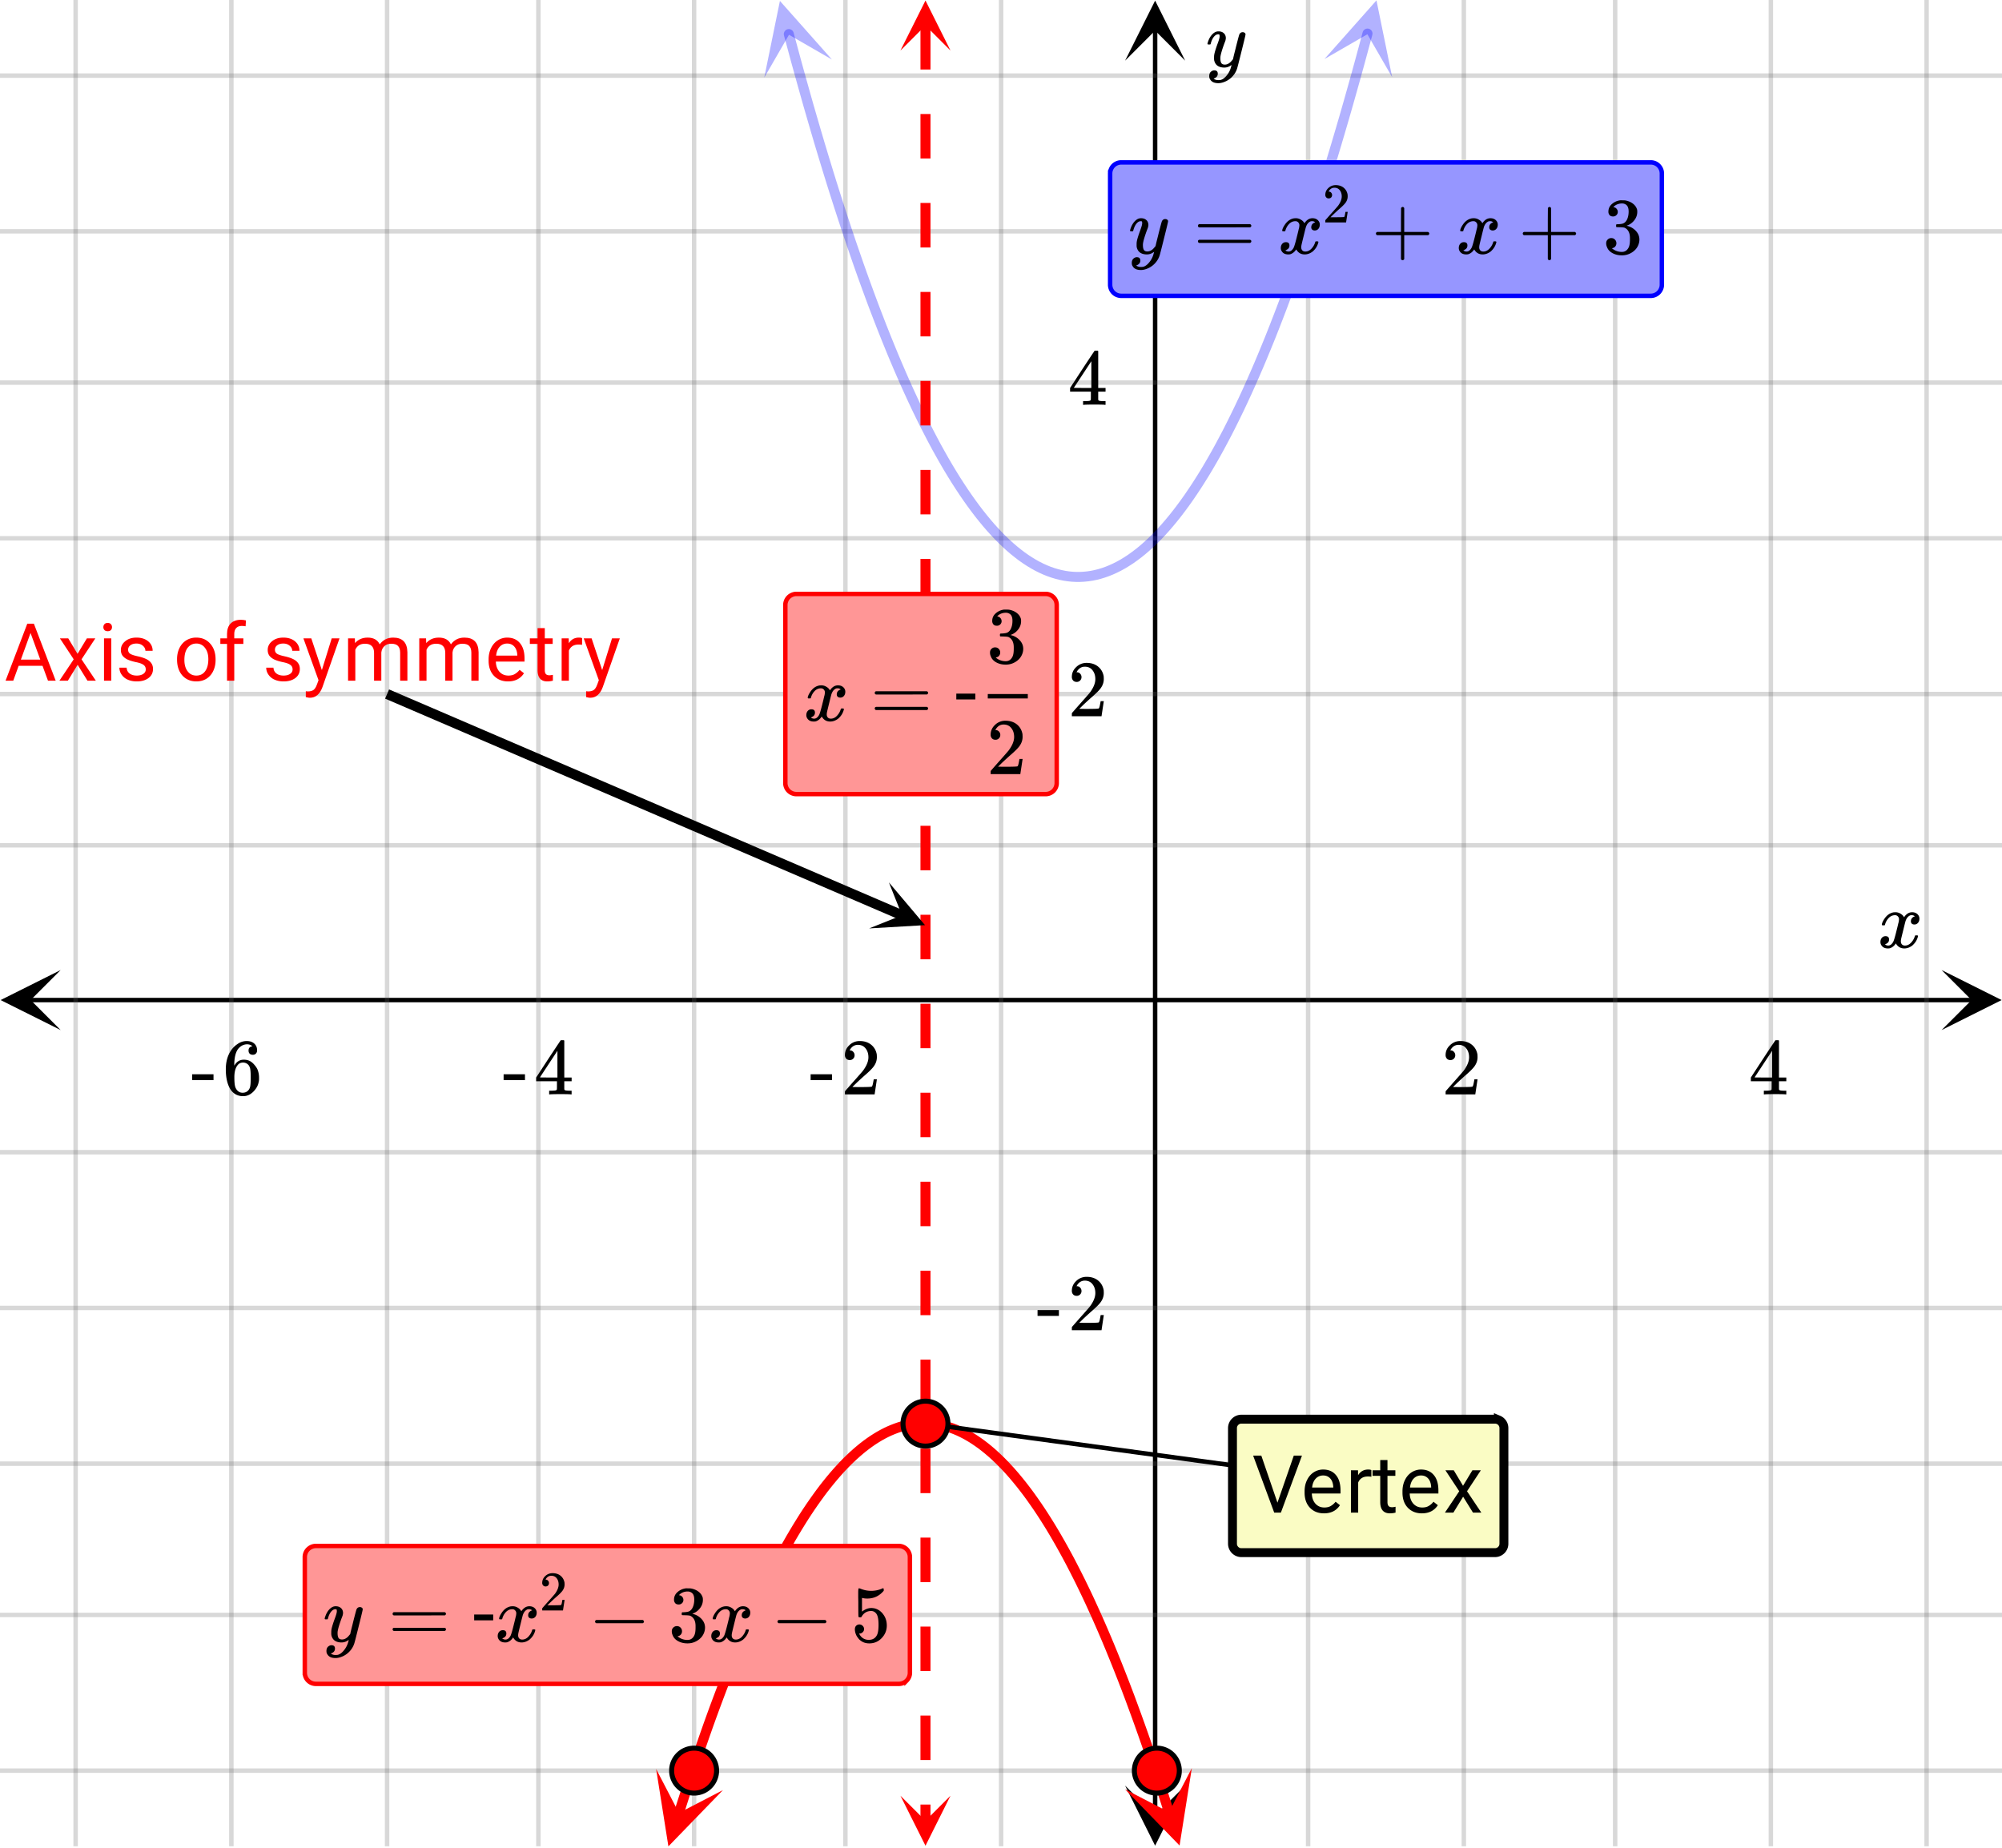 <svg xmlns="http://www.w3.org/2000/svg" xmlns:xlink="http://www.w3.org/1999/xlink" width="449.28" height="414.72" viewBox="0 0 336.96 311.04"><defs><symbol overflow="visible" id="t"><path d="M.781-3.75C.727-3.8.703-3.848.703-3.89c.031-.25.172-.563.422-.938.414-.633.941-1.004 1.578-1.11.133-.007.235-.015.297-.015.313 0 .598.086.86.25.269.156.46.355.578.594.113-.157.187-.25.218-.282.332-.375.711-.562 1.14-.562.364 0 .661.105.891.312.227.211.344.465.344.766 0 .281-.078.516-.234.703a.776.776 0 0 1-.625.281.64.64 0 0 1-.422-.14.521.521 0 0 1-.156-.39c0-.415.222-.696.672-.845a.58.58 0 0 0-.141-.093.705.705 0 0 0-.39-.094.91.91 0 0 0-.266.031c-.336.149-.586.445-.75.89-.032.075-.164.579-.39 1.516-.231.93-.356 1.45-.376 1.563a1.827 1.827 0 0 0-.047.406c0 .211.063.383.188.516.125.125.289.187.5.187.383 0 .726-.16 1.031-.484.3-.32.508-.676.625-1.063.02-.082.04-.129.063-.14.03-.02.109-.031.234-.031.164 0 .25.039.25.109 0 .012-.012.058-.031.14-.149.563-.461 1.055-.938 1.47-.43.323-.875.484-1.344.484-.625 0-1.101-.282-1.421-.844-.262.406-.594.68-1 .812-.086.02-.2.032-.344.032-.524 0-.89-.188-1.11-.563a.953.953 0 0 1-.14-.531c0-.27.078-.5.234-.688a.798.798 0 0 1 .625-.28c.395 0 .594.187.594.562 0 .336-.164.574-.484.718a.359.359 0 0 1-.063.047l-.078.031c-.012.012-.024.016-.031.016h-.032c0 .031.063.074.188.125a.817.817 0 0 0 .36.078c.32 0 .597-.203.827-.61.102-.163.282-.75.532-1.75.05-.206.109-.437.171-.687.063-.257.11-.457.141-.593.031-.133.05-.211.063-.235a2.86 2.86 0 0 0 .078-.531.678.678 0 0 0-.188-.5.613.613 0 0 0-.484-.203c-.406 0-.762.156-1.063.469a2.562 2.562 0 0 0-.609 1.078c-.012.074-.031.12-.063.14a.752.752 0 0 1-.218.016zm0 0"/></symbol><symbol overflow="visible" id="y"><path d="M6.234-5.813c.125 0 .227.04.313.11.094.062.14.152.14.266 0 .117-.226 1.058-.671 2.828C5.578-.836 5.328.133 5.266.312a3.459 3.459 0 0 1-.688 1.22 3.641 3.641 0 0 1-1.11.874c-.491.239-.945.36-1.359.36-.687 0-1.152-.22-1.39-.657-.094-.125-.14-.304-.14-.53 0-.306.085-.544.265-.72.187-.168.379-.25.578-.25.394 0 .594.188.594.563 0 .332-.157.578-.47.734a.298.298 0 0 1-.062.032.295.295 0 0 0-.078.03c-.011.009-.023.016-.031.016L1.328 2c.031.05.129.11.297.172.133.05.273.078.422.078h.11c.155 0 .273-.012.359-.031.332-.094.648-.324.953-.688A3.69 3.69 0 0 0 4.188.25c.093-.3.14-.477.14-.531 0-.008-.012-.004-.031.015a.358.358 0 0 1-.078.047c-.336.239-.703.36-1.11.36-.46 0-.84-.106-1.14-.313-.293-.219-.48-.531-.563-.937a2.932 2.932 0 0 1-.015-.407c0-.218.007-.382.03-.5.063-.394.266-1.054.61-1.984.196-.531.297-.898.297-1.11a.838.838 0 0 0-.031-.265c-.024-.05-.074-.078-.156-.078h-.063c-.21 0-.406.094-.594.281-.293.293-.511.727-.656 1.297 0 .012-.008.027-.015.047a.188.188 0 0 1-.032.047l-.015.015c-.012.012-.028.016-.047.016h-.36C.305-3.8.281-3.836.281-3.86a.97.97 0 0 1 .047-.203c.188-.625.469-1.113.844-1.468.3-.282.617-.422.953-.422.383 0 .688.105.906.312.227.2.344.485.344.86-.023.168-.04.261-.047.281 0 .055-.07.246-.203.578-.367 1-.586 1.735-.656 2.203a1.857 1.857 0 0 0-.016.297c0 .344.05.61.156.797.114.18.313.266.594.266.207 0 .406-.051.594-.157a1.84 1.84 0 0 0 .422-.328c.093-.101.21-.242.36-.422a32.833 32.833 0 0 1 .25-1.063c.093-.35.175-.687.25-1 .343-1.35.534-2.062.577-2.124a.592.592 0 0 1 .578-.36zm0 0"/></symbol><symbol overflow="visible" id="u"><path d="M1.484-5.781c-.25 0-.449-.078-.593-.235a.872.872 0 0 1-.22-.609c0-.645.243-1.195.735-1.656a2.46 2.46 0 0 1 1.766-.703c.77 0 1.41.21 1.922.625.508.418.82.964.937 1.64.008.168.016.32.016.453 0 .524-.156 1.012-.469 1.47-.25.374-.758.89-1.516 1.546-.324.281-.777.695-1.359 1.234l-.781.766 1.016.016c1.414 0 2.164-.024 2.25-.079.039-.007.085-.101.14-.28.031-.095.094-.4.188-.923v-.03h.53v.03l-.374 2.47V0h-5v-.25c0-.188.008-.29.031-.313.008-.007.383-.437 1.125-1.28.977-1.095 1.61-1.813 1.89-2.157.602-.82.907-1.57.907-2.25 0-.594-.156-1.086-.469-1.484-.312-.407-.746-.61-1.297-.61-.523 0-.945.235-1.265.703-.024.032-.047.079-.078.141a.274.274 0 0 0-.047.078c0 .012.02.016.062.016a.68.68 0 0 1 .547.25.801.801 0 0 1 .219.562c0 .23-.078.422-.235.578a.76.76 0 0 1-.578.235zm0 0"/></symbol><symbol overflow="visible" id="v"><path d="M6.234 0c-.125-.031-.71-.047-1.75-.047-1.074 0-1.671.016-1.796.047h-.126v-.625h.422c.383-.008.618-.031.704-.063a.286.286 0 0 0 .171-.14c.008-.008.016-.25.016-.719v-.672h-3.5v-.625l2.031-3.11A431.58 431.58 0 0 1 4.5-9.108c.02-.008.113-.016.281-.016h.25l.078.078v6.203h1.235v.625H5.109V-.89a.25.25 0 0 0 .079.157c.07.062.328.101.765.109h.39V0zm-2.28-2.844v-4.5L1-2.859l1.469.015zm0 0"/></symbol><symbol overflow="visible" id="w"><path d="M.14-2.406v-.985h3.594v.985zm0 0"/></symbol><symbol overflow="visible" id="x"><path d="M5.031-8.11c-.199-.195-.48-.304-.843-.328-.625 0-1.153.274-1.579.813-.418.586-.625 1.492-.625 2.719L2-4.86l.11-.172c.363-.54.859-.813 1.484-.813.414 0 .781.09 1.094.266a2.6 2.6 0 0 1 .64.547c.219.242.395.492.531.75.196.449.297.933.297 1.453v.234c0 .211-.027.403-.078.578-.105.532-.383 1.032-.828 1.5-.387.407-.82.66-1.297.766a2.688 2.688 0 0 1-.547.047c-.168 0-.32-.016-.453-.047-.668-.125-1.2-.484-1.594-1.078C.83-1.66.563-2.79.563-4.218c0-.97.171-1.817.515-2.548.344-.726.82-1.296 1.438-1.703a2.62 2.62 0 0 1 1.562-.515c.531 0 .953.14 1.266.421.32.282.484.665.484 1.141 0 .23-.07.414-.203.547-.125.137-.297.203-.516.203-.218 0-.398-.062-.53-.187-.126-.125-.188-.301-.188-.532 0-.406.21-.644.64-.718zm-.593 3.235a1.18 1.18 0 0 0-.97-.484c-.335 0-.605.105-.812.312C2.22-4.597 2-3.883 2-2.907c0 .794.05 1.345.156 1.657.094.273.242.5.453.688.22.187.477.28.782.28.457 0 .804-.171 1.046-.515.133-.187.22-.41.25-.672.04-.258.063-.64.063-1.14v-.422c0-.508-.023-.895-.063-1.156a1.566 1.566 0 0 0-.25-.688zm0 0"/></symbol><symbol overflow="visible" id="E"><path d="M.75-4.672c0-.125.063-.219.188-.281H9.53c.133.062.203.156.203.281 0 .094-.062.18-.187.25l-4.281.016H.969C.82-4.457.75-4.546.75-4.672zm0 2.61c0-.133.07-.223.219-.266h8.578a.249.249 0 0 0 .062.047l.063.047c.02.011.035.039.047.078.008.031.015.062.015.094 0 .117-.07.203-.203.265H.937C.813-1.859.75-1.945.75-2.063zm0 0"/></symbol><symbol overflow="visible" id="G"><path d="M1.328-3.094c-.137-.07-.203-.164-.203-.281 0-.113.066-.203.203-.266h7.828c.133.075.203.168.203.282 0 .105-.07.195-.203.265zm0 0"/></symbol><symbol overflow="visible" id="I"><path d="M1.719-6.25c-.25 0-.446-.07-.578-.219a.863.863 0 0 1-.204-.593c0-.508.196-.938.594-1.282a2.566 2.566 0 0 1 1.407-.625h.203c.312 0 .507.008.593.016.301.043.602.137.907.281.593.305.968.727 1.125 1.266.02.093.03.218.03.375 0 .523-.167.996-.5 1.422-.323.418-.73.714-1.218.89-.055.024-.055.04 0 .047.008 0 .05.012.125.031.55.157 1.016.446 1.39.86.376.418.563.89.563 1.422 0 .367-.086.718-.25 1.062-.218.461-.574.84-1.062 1.14-.492.302-1.04.454-1.64.454-.595 0-1.122-.125-1.579-.375-.46-.25-.766-.586-.922-1.016a1.45 1.45 0 0 1-.14-.656c0-.25.082-.453.25-.61a.831.831 0 0 1 .609-.25c.25 0 .453.087.61.25.163.169.25.372.25.61 0 .21-.063.39-.188.547a.768.768 0 0 1-.469.281l-.094.031c.489.407 1.047.61 1.672.61.5 0 .875-.239 1.125-.719.156-.29.234-.742.234-1.36v-.265c0-.852-.292-1.426-.875-1.719-.124-.05-.398-.082-.812-.093l-.563-.016-.046-.031c-.024-.02-.032-.086-.032-.204 0-.113.008-.18.032-.203.03-.03.054-.046.078-.046.25 0 .508-.02.781-.063.395-.05.695-.27.906-.656.207-.395.313-.867.313-1.422 0-.582-.157-.973-.469-1.172a1.131 1.131 0 0 0-.64-.188c-.45 0-.844.122-1.188.36l-.125.094a.671.671 0 0 0-.094.109l-.047.047a.88.88 0 0 0 .094.031c.176.024.328.11.453.266.125.148.188.32.188.515a.715.715 0 0 1-.235.547.76.76 0 0 1-.562.219zm0 0"/></symbol><symbol overflow="visible" id="J"><path d="M1.438-2.89a.72.72 0 0 1 .546.234.72.72 0 0 1 .235.547c0 .21-.078.386-.235.53a.73.73 0 0 1-.515.22h-.094l.047.062c.133.293.336.531.61.719.28.187.609.281.984.281.644 0 1.101-.27 1.375-.812.175-.332.265-.907.265-1.72 0-.925-.125-1.55-.375-1.874-.23-.3-.515-.453-.86-.453-.698 0-1.23.308-1.593.922a.312.312 0 0 1-.094.125.761.761 0 0 1-.203.015c-.148 0-.23-.031-.25-.093-.023-.032-.031-.817-.031-2.36 0-.258-.008-.57-.016-.937v-.72c0-.5.032-.75.094-.75a.047.047 0 0 1 .047-.03l.25.078a4.646 4.646 0 0 0 3.625-.016.402.402 0 0 1 .172-.062c.07 0 .11.086.11.25v.171C4.8-7.686 3.878-7.25 2.765-7.25c-.282 0-.532-.023-.75-.078l-.141-.031v2.312c.508-.406 1.035-.61 1.578-.61.164 0 .348.024.547.063.602.157 1.094.5 1.469 1.032.383.523.578 1.14.578 1.859 0 .812-.29 1.515-.86 2.11-.562.593-1.261.89-2.093.89C2.52.297 2.035.14 1.64-.172a1.618 1.618 0 0 1-.438-.453C.93-.945.758-1.348.687-1.828c0-.02-.007-.055-.015-.11v-.14c0-.25.07-.445.219-.594a.745.745 0 0 1 .546-.219zm0 0"/></symbol><symbol overflow="visible" id="S"><path d="M.938-3.094C.813-3.164.75-3.258.75-3.375c0-.113.063-.203.188-.266h4.03v-2.015l.016-2.032c.094-.113.18-.171.266-.171.113 0 .203.07.266.203v4.015H9.53c.133.075.203.168.203.282 0 .105-.07.195-.203.265H5.516V.922c-.063.125-.157.187-.282.187-.117 0-.203-.062-.265-.187v-4.016zm0 0"/></symbol><symbol overflow="visible" id="z"><path d="M4.281-1.672l2.75-7.922h1.375L4.86 0H3.734L.188-9.594h1.375zm0 0"/></symbol><symbol overflow="visible" id="A"><path d="M3.875.125c-.969 0-1.758-.313-2.36-.938C.91-1.445.61-2.296.61-3.358v-.235c0-.695.133-1.32.407-1.875.27-.562.644-1 1.125-1.312a2.9 2.9 0 0 1 1.593-.469c.914 0 1.63.309 2.141.922.52.605.781 1.476.781 2.61v.5H1.828c.02.71.223 1.28.61 1.718.394.43.894.64 1.5.64.437 0 .8-.085 1.093-.265.301-.176.567-.41.797-.703l.734.578C5.97-.332 5.07.125 3.876.125zm-.14-6.375c-.5 0-.919.18-1.25.531-.337.356-.54.856-.61 1.5h3.563v-.093c-.032-.614-.2-1.086-.5-1.422-.305-.344-.704-.516-1.204-.516zm0 0"/></symbol><symbol overflow="visible" id="B"><path d="M4.36-6.031a3.454 3.454 0 0 0-.594-.047c-.805 0-1.344.34-1.625 1.016V0H.92v-7.125H2.11l.016.828c.395-.633.96-.953 1.703-.953.238 0 .414.031.531.094zm0 0"/></symbol><symbol overflow="visible" id="C"><path d="M2.578-8.844v1.719h1.328v.938H2.578v4.421c0 .282.055.496.172.641.125.148.328.219.61.219.132 0 .328-.024.578-.078V0A3.824 3.824 0 0 1 3 .125c-.543 0-.953-.16-1.234-.484-.274-.332-.407-.801-.407-1.407v-4.421H.063v-.938h1.296v-1.719zm0 0"/></symbol><symbol overflow="visible" id="D"><path d="M3.313-4.516L4.89-7.125h1.421L3.985-3.594 6.391 0H4.984L3.328-2.672 1.688 0H.266l2.406-3.594L.344-7.125H1.75zm0 0"/></symbol><symbol overflow="visible" id="F"><path d="M3.453-3.578H.25v-.985h3.203zm0 0"/></symbol><symbol overflow="visible" id="K"><path d="M6.406-2.5H2.391L1.484 0H.188l3.656-9.594h1.11L8.624 0H7.328zm-3.64-1.047H6.03L4.391-8.03zm0 0"/></symbol><symbol overflow="visible" id="L"><path d="M2.25 0H1.031v-7.125H2.25zM.922-9.016c0-.195.062-.363.187-.5.125-.132.301-.203.532-.203.238 0 .421.07.546.203a.716.716 0 0 1 .188.5c0 .2-.063.368-.188.5-.124.125-.308.188-.546.188-.23 0-.407-.063-.532-.188a.703.703 0 0 1-.187-.5zm0 0"/></symbol><symbol overflow="visible" id="M"><path d="M5.063-1.89c0-.333-.125-.587-.375-.766-.243-.188-.672-.344-1.297-.469-.618-.133-1.106-.29-1.47-.469-.355-.187-.62-.406-.796-.656-.168-.258-.25-.566-.25-.922 0-.582.242-1.07.734-1.469.489-.406 1.118-.609 1.891-.609.813 0 1.469.21 1.969.625.5.418.75.95.75 1.594H5c0-.332-.148-.617-.438-.86-.28-.238-.636-.359-1.062-.359-.438 0-.781.102-1.031.297a.89.89 0 0 0-.375.75c0 .293.113.516.344.672.226.148.644.289 1.25.422.613.136 1.109.296 1.484.484s.648.418.828.688c.188.261.281.585.281.968 0 .637-.258 1.149-.765 1.532-.5.374-1.157.562-1.97.562-.573 0-1.077-.102-1.515-.297A2.397 2.397 0 0 1 1-1.016a2.028 2.028 0 0 1-.375-1.171h1.219c.02.406.18.73.484.968.313.242.719.36 1.219.36.457 0 .82-.094 1.094-.282.28-.187.421-.437.421-.75zm0 0"/></symbol><symbol overflow="visible" id="O"><path d="M.594-3.625c0-.695.133-1.32.406-1.875.281-.563.664-.992 1.156-1.297a3.127 3.127 0 0 1 1.672-.453c.969 0 1.75.34 2.344 1.016.601.668.906 1.558.906 2.671v.079c0 .699-.137 1.324-.406 1.875A3.067 3.067 0 0 1 5.547-.33c-.492.306-1.059.454-1.703.454-.969 0-1.758-.332-2.36-1-.593-.676-.89-1.566-.89-2.672zm1.234.14c0 .794.18 1.43.547 1.907.363.48.852.719 1.469.719.625 0 1.113-.239 1.469-.72.363-.487.546-1.171.546-2.046 0-.781-.187-1.41-.562-1.89a1.746 1.746 0 0 0-1.469-.735c-.594 0-1.078.242-1.453.719-.367.48-.547 1.164-.547 2.047zm0 0"/></symbol><symbol overflow="visible" id="P"><path d="M1.516 0v-6.188H.39v-.937h1.125v-.734c0-.758.203-1.348.609-1.766.414-.414.992-.625 1.734-.625.282 0 .563.04.844.11l-.062.984c-.211-.04-.43-.063-.657-.063-.398 0-.703.121-.921.36-.22.23-.329.558-.329.984v.75h1.532v.938H2.734V0zm0 0"/></symbol><symbol overflow="visible" id="Q"><path d="M3.25-1.781l1.656-5.344H6.22L3.344 1.094c-.438 1.187-1.14 1.781-2.11 1.781L1 2.859l-.453-.093V1.78l.328.032c.414 0 .738-.086.969-.25.226-.168.422-.477.578-.922l.265-.72L.142-7.124h1.328zm0 0"/></symbol><symbol overflow="visible" id="R"><path d="M2.063-7.125l.03.797c.532-.613 1.239-.922 2.126-.922.988 0 1.664.383 2.031 1.14.238-.343.547-.617.922-.827.383-.208.832-.313 1.344-.313 1.562 0 2.359.824 2.39 2.469V0H9.687v-4.703c0-.508-.12-.89-.359-1.14-.23-.25-.617-.376-1.156-.376-.461 0-.84.137-1.14.407-.294.273-.466.632-.516 1.078V0h-1.22v-4.672c0-1.031-.51-1.547-1.53-1.547-.793 0-1.336.34-1.625 1.016V0H.92v-7.125zm0 0"/></symbol><symbol overflow="visible" id="H"><path d="M1.031-4.047a.51.51 0 0 1-.406-.172.594.594 0 0 1-.156-.422c0-.445.172-.832.515-1.156.344-.32.754-.484 1.235-.484.539 0 .988.148 1.344.437.351.293.57.672.656 1.14.008.118.015.22.015.313 0 .368-.109.711-.328 1.032-.18.261-.531.62-1.062 1.078-.23.199-.547.492-.953.875l-.547.531h.718c.989 0 1.516-.016 1.579-.047.02 0 .05-.062.093-.187.02-.07.063-.286.125-.641v-.031h.375v.031L3.97-.031V0h-3.5v-.172c0-.133.004-.207.015-.219.008-.007.274-.312.797-.906a52.339 52.339 0 0 0 1.328-1.5c.414-.57.625-1.098.625-1.578 0-.414-.109-.766-.328-1.047-.219-.281-.523-.422-.906-.422-.367 0-.664.168-.89.5l-.048.094c-.023.031-.03.055-.03.063h.046c.156 0 .281.058.375.171a.6.6 0 0 1 .156.407.594.594 0 0 1-.156.406.569.569 0 0 1-.422.156zm0 0"/></symbol><clipPath id="a"><path d="M0 0h336.96v310.79H0zm0 0"/></clipPath><clipPath id="b"><path d="M.102 163.29H11V174H.102zm0 0"/></clipPath><clipPath id="c"><path d="M326.79 163.29h10.17V174h-10.17zm0 0"/></clipPath><clipPath id="d"><path d="M12 0h313v310.79H12zm0 0"/></clipPath><clipPath id="e"><path d="M189.367 300H200v10.688h-10.633zm0 0"/></clipPath><clipPath id="f"><path d="M189.367 0H200v10.21h-10.633zm0 0"/></clipPath><clipPath id="g"><path d="M0 12h336.96v287H0zm0 0"/></clipPath><clipPath id="h"><path d="M110 297h12v13.79h-12zm0 0"/></clipPath><clipPath id="i"><path d="M106.875 309.023l8.004-25.3 25.305 8.004-8.004 25.3zm0 0"/></clipPath><clipPath id="j"><path d="M189 297h12v13.79h-12zm0 0"/></clipPath><clipPath id="k"><path d="M200.598 297.637l8.011 25.3-25.3 8.012-8.012-25.3zm0 0"/></clipPath><clipPath id="l"><path d="M128 0h13v14h-13zm0 0"/></clipPath><clipPath id="m"><path d="M136.965-1.371l6.875 25.633-25.63 6.875-6.878-25.633zm0 0"/></clipPath><clipPath id="n"><path d="M222 0h13v13h-13zm0 0"/></clipPath><clipPath id="o"><path d="M222.926 9.934l6.87-25.633 25.634 6.87-6.871 25.634zm0 0"/></clipPath><clipPath id="p"><path d="M151 .086h8.98V9H151zm0 0"/></clipPath><clipPath id="q"><path d="M151 302.281h8.98v8.508H151zm0 0"/></clipPath><clipPath id="r"><path d="M146 148h10v9h-10zm0 0"/></clipPath><clipPath id="s"><path d="M149.613 148.54l43.543 18.71-18.715 43.54-43.539-18.712zm0 0"/></clipPath></defs><g clip-path="url(#a)" fill="#fff"><path d="M0 0h337v310.79H0zm0 0"/><path d="M0 0h337v310.79H0zm0 0"/></g><path d="M5.055 168.344h326.89" fill="none" stroke="#000" stroke-width=".749"/><g clip-path="url(#b)"><path d="M10.21 163.29L.103 168.343l10.109 5.054-5.055-5.054zm0 0"/></g><g clip-path="url(#c)"><path d="M326.79 163.29l10.108 5.054-10.109 5.054 5.055-5.054zm0 0"/></g><g clip-path="url(#d)"><path d="M220.172 0v310.79M246.382 0v310.79M271.849 0v310.79M298.058 0v310.79M324.27 0v310.79M168.5 0v310.79M142.29 0v310.79M116.827 0v310.79M90.618 0v310.79M65.151 0v310.79M38.942 0v310.79M12.73 0v310.79" fill="none" stroke-linecap="round" stroke-linejoin="round" stroke="#666" stroke-opacity=".251" stroke-width=".749"/></g><path d="M194.422 305.734V5.054" fill="none" stroke="#000" stroke-width=".749"/><g clip-path="url(#e)"><path d="M189.367 300.578l5.055 10.11 5.055-10.11-5.055 5.055zm0 0"/></g><g clip-path="url(#f)"><path d="M189.367 10.21L194.422.103l5.055 10.109-5.055-5.055zm0 0"/></g><g clip-path="url(#g)"><path d="M0 142.29h337M0 116.827h337M0 90.618h337M0 64.405h337M0 38.941h337M0 12.731h337M0 193.96h337M0 220.171h337M0 246.384h337M0 271.848h337M0 298.058h337" fill="none" stroke-linecap="round" stroke-linejoin="round" stroke="#666" stroke-opacity=".251" stroke-width=".749"/></g><path d="M114.242 305.293l.555-1.75.555-1.73.55-1.704.555-1.68.555-1.66.554-1.632.555-1.61.555-1.586.55-1.562.555-1.54.555-1.515.555-1.488.554-1.469.551-1.445.555-1.422.554-1.394.555-1.375.555-1.348.555-1.328.55-1.301.555-1.277.555-1.254.554-1.235.555-1.207.555-1.183.55-1.16.555-1.137.555-1.113.555-1.09.554-1.063.555-1.043.55-1.02.555-.991.555-.973.555-.945.555-.926.554-.899.551-.879.555-.851.554-.828.555-.805.555-.781.554-.762.551-.734.555-.707.555-.688.554-.664.555-.64.555-.618.55-.59.555-.57.555-.543.554-.523.555-.496.555-.477.55-.45.555-.425.555-.406.555-.38.554-.355.551-.332.555-.308.555-.285.554-.262.555-.234.555-.215.55-.192.555-.164.555-.144.554-.121.555-.094.555-.07.55-.051.555-.024h.555l.555.02.554.047.555.07.55.094.556.117.554.14.555.169.555.187.554.211.551.234.555.262.554.281.555.309.555.328.554.356.551.378.555.399.555.426.554.449.555.473.555.496.55.52.555.542.555.567.555.59.554.613.555.64.55.66.555.684.555.711.555.73.554.758.551.782.555.8.555.828.554.852.555.875.555.898.55.918.555.95.555.968.555.993.554 1.015.555 1.04.55 1.062.555 1.09.555 1.109.555 1.137.554 1.156.555 1.184.55 1.207.556 1.226.554 1.254.555 1.277.555 1.301.554 1.324.551 1.348.555 1.371.555 1.395.554 1.418.555 1.441.555 1.465.55 1.492.555 1.512.555 1.539.554 1.558.555 1.586.555 1.606.55 1.633.555 1.656.555 1.676.555 1.703.554 1.726.555 1.75" fill="none" stroke-width="1.685" stroke-linecap="round" stroke-linejoin="round" stroke="red"/><g clip-path="url(#h)"><g clip-path="url(#i)"><path d="M110.434 297.781l2.066 13.024 9.18-9.47-7.403 3.845zm0 0" fill="red"/></g></g><g clip-path="url(#j)"><g clip-path="url(#k)"><path d="M200.598 297.637l-2.063 13.027-9.183-9.465 7.402 3.84zm0 0" fill="red"/></g></g><path d="M132.766 5.738l.656 2.438.652 2.406.656 2.371.653 2.336.652 2.309.656 2.27.653 2.241.652 2.207.656 2.172.653 2.14.652 2.11.656 2.075.653 2.042.656 2.008.652 1.977.653 1.941.656 1.91.652 1.88.653 1.843.656 1.813.652 1.777.652 1.746.657 1.71.652 1.68.656 1.65.653 1.612.652 1.582.656 1.547.653 1.516.652 1.48.656 1.45.653 1.418.652 1.382.656 1.348.652 1.32.657 1.282.652 1.253.652 1.22.657 1.183.652 1.152.652 1.121.657 1.086.652 1.055.656 1.02.653.988.652.953.656.922.652.89.653.856.656.824.652.79.653.757.656.723.652.691.657.66.652.625.652.59.657.562.652.524.652.496.656.46.653.427.652.394.656.364.653.328.656.297.652.261.653.23.656.196.652.164.653.133.656.098.652.066.653.031h.656l.652-.035.656-.066.653-.098.652-.133.656-.164.653-.2.652-.23.656-.265.653-.297.652-.328.656-.363.653-.399.656-.426.652-.465.653-.492.656-.527.652-.563.652-.593.657-.625.652-.66.656-.692.653-.726.652-.758.656-.793.653-.824.652-.856.656-.89.653-.922.652-.957.656-.989.652-1.023.657-1.055.652-1.086.652-1.12.657-1.157.652-1.184.652-1.222.657-1.25.652-1.286.652-1.32.657-1.351.652-1.383.656-1.418.652-1.45.653-1.484.656-1.515.652-1.551.653-1.582.656-1.614.652-1.648.653-1.68.656-1.714.652-1.747.657-1.78.652-1.813.652-1.844.656-1.879.653-1.91.652-1.945.656-1.977.653-2.012.652-2.043.656-2.074.653-2.11.656-2.144.652-2.172.653-2.21.656-2.239.652-2.273.653-2.309.656-2.34.652-2.37.652-2.407.657-2.438" fill="none" stroke-width="1.685" stroke-linecap="round" stroke-linejoin="round" stroke="#00f" stroke-opacity=".302"/><g clip-path="url(#l)"><g clip-path="url(#m)"><path d="M140.023 10.02L131.27.156l-2.641 12.922 4.168-7.226zm0 0" fill="#00f" fill-opacity=".302"/></g></g><g clip-path="url(#n)"><g clip-path="url(#o)"><path d="M222.926 9.934l8.75-9.868 2.64 12.922-4.168-7.222zm0 0" fill="#00f" fill-opacity=".302"/></g></g><path d="M155.77 239.645l77.136 10.484" fill="none" stroke-width=".758" stroke="#000"/><path d="M156.613 4.21v7.493h-1.687V4.211m1.687 14.98v7.489h-1.687V19.19m1.687 14.977v7.488h-1.687v-7.488m1.687 14.977v7.488h-1.687v-7.488m1.687 14.98v7.488h-1.687v-7.488m1.687 14.977v7.488h-1.687v-7.488m1.687 14.976v7.488h-1.687v-7.488m1.687 14.98v7.489h-1.687v-7.488m1.687 14.976v7.488h-1.687v-7.488m1.687 14.977v7.488h-1.687v-7.488m1.687 14.98v7.488h-1.687v-7.488m1.687 14.977v7.488h-1.687v-7.488m1.687 14.976v7.489h-1.687v-7.489m1.687 14.977v7.492h-1.687v-7.492m1.687 14.98v7.489h-1.687v-7.489m1.687 14.977v7.488h-1.687v-7.488m1.687 14.976v7.493h-1.687v-7.493m1.687 14.98v7.49h-1.687v-7.49m1.687 14.978v7.488h-1.687v-7.488m1.687 14.976v7.488h-1.687v-7.488m1.687 14.98v2.81h-1.687v-2.81" fill="red"/><g clip-path="url(#p)"><path d="M159.98 8.508L155.77.086l-4.215 8.422 4.215-4.211zm0 0" fill="red"/></g><g clip-path="url(#q)"><path d="M159.98 302.281l-4.21 8.422-4.215-8.422 4.215 4.211zm0 0" fill="red"/></g><path d="M65.152 116.828l86.746 37.277" fill="none" stroke-width="1.685" stroke="#000"/><g clip-path="url(#r)"><g clip-path="url(#s)"><path d="M149.613 148.54l6.078 7.194-9.402.547 5.531-2.207zm0 0"/></g></g><path d="M159.55 239.645c0 .5-.097.984-.288 1.445a3.734 3.734 0 0 1-.82 1.23 3.727 3.727 0 0 1-1.227.817c-.461.195-.945.289-1.445.289-.504 0-.985-.094-1.45-.29a3.81 3.81 0 0 1-1.226-.816 3.734 3.734 0 0 1-.82-1.23 3.74 3.74 0 0 1-.286-1.445 3.773 3.773 0 0 1 1.106-2.676 3.81 3.81 0 0 1 2.676-1.106c.5 0 .984.094 1.445.29a3.758 3.758 0 0 1 2.047 2.043c.191.464.289.949.289 1.449zm0 0M120.61 298.059c0 .5-.098.984-.29 1.445a3.678 3.678 0 0 1-.82 1.227 3.718 3.718 0 0 1-1.227.82 3.763 3.763 0 0 1-2.895 0 3.758 3.758 0 0 1-1.226-.82 3.678 3.678 0 0 1-.82-1.227 3.763 3.763 0 0 1 0-2.895c.191-.46.465-.87.82-1.226a3.758 3.758 0 0 1 2.676-1.106c.5 0 .985.094 1.445.286.465.191.872.464 1.227.82.355.355.629.765.82 1.226.192.465.29.946.29 1.45zm0 0M198.492 298.059c0 .5-.094.984-.289 1.445a3.758 3.758 0 0 1-2.043 2.047 3.777 3.777 0 0 1-4.941-2.047 3.673 3.673 0 0 1-.29-1.445c0-.504.094-.985.29-1.45a3.81 3.81 0 0 1 .816-1.226 3.734 3.734 0 0 1 1.23-.82 3.74 3.74 0 0 1 1.446-.286 3.773 3.773 0 0 1 2.676 1.106 3.81 3.81 0 0 1 1.105 2.676zm0 0" fill="red" stroke-width=".843" stroke="#000"/><use xlink:href="#t" x="316.031" y="159.513"/><use xlink:href="#u" x="242.64" y="184.227"/><use xlink:href="#v" x="294.313" y="184.227"/><use xlink:href="#w" x="136.298" y="184.227"/><use xlink:href="#u" x="141.54" y="184.227"/><use xlink:href="#w" x="84.624" y="184.227"/><use xlink:href="#v" x="89.867" y="184.227"/><use xlink:href="#w" x="32.202" y="184.227"/><use xlink:href="#x" x="37.444" y="184.227"/><use xlink:href="#y" x="202.949" y="11.233"/><use xlink:href="#u" x="179.733" y="120.571"/><use xlink:href="#v" x="179.733" y="68.149"/><use xlink:href="#w" x="174.491" y="223.918"/><use xlink:href="#u" x="179.733" y="223.918"/><path d="M207.367 259.863v-19.468c0-.211.04-.41.117-.602a1.6 1.6 0 0 1 .852-.855c.195-.079.394-.118.605-.118h42.684c.21 0 .41.04.605.118.192.082.364.195.508.343.149.149.262.317.344.512.078.191.117.39.117.602v19.468c0 .211-.039.41-.117.602a1.574 1.574 0 0 1-.344.512 1.558 1.558 0 0 1-.508.343 1.606 1.606 0 0 1-.605.118h-42.684c-.21 0-.41-.04-.605-.118a1.6 1.6 0 0 1-.852-.855 1.572 1.572 0 0 1-.117-.602zm0 0" fill="#fafcc4"/><path d="M207.441 259.863v-19.468c0-.2.04-.391.114-.575.078-.183.187-.343.328-.484a1.477 1.477 0 0 1 1.058-.441h42.684c.2 0 .39.039.574.113a1.507 1.507 0 0 1 .813.812c.074.184.113.375.113.575v19.468c0 .2-.04.39-.113.575a1.507 1.507 0 0 1-1.387.925h-42.684a1.477 1.477 0 0 1-1.059-.441c-.14-.14-.25-.3-.327-.484a1.52 1.52 0 0 1-.114-.575zm0 0" fill="none" stroke-width="1.498" stroke="#000"/><use xlink:href="#z" x="210.73" y="254.622"/><use xlink:href="#A" x="218.968" y="254.622"/><use xlink:href="#B" x="226.457" y="254.622"/><use xlink:href="#C" x="230.95" y="254.622"/><use xlink:href="#A" x="235.444" y="254.622"/><use xlink:href="#D" x="242.933" y="254.622"/><path d="M51.3 281.582v-19.473c0-.246.048-.484.141-.714.094-.23.23-.434.407-.606.175-.176.379-.312.605-.406.23-.098.469-.145.719-.145h98.105c.246 0 .485.047.715.145.23.094.434.23.606.406.175.172.312.375.406.606.098.23.144.468.144.714v19.473c0 .25-.046.488-.144.715-.094.23-.23.433-.406.61a1.778 1.778 0 0 1-.606.406 1.88 1.88 0 0 1-.715.14H53.172a1.856 1.856 0 0 1-1.324-.547 1.851 1.851 0 0 1-.547-1.324zm0 0" fill="#ff9696" stroke="red" stroke-width=".749"/><use xlink:href="#y" x="54.365" y="276.34"/><use xlink:href="#E" x="65.329" y="276.34"/><use xlink:href="#F" x="79.558" y="276.34"/><use xlink:href="#t" x="83.302" y="276.34"/><use xlink:href="#G" x="99.029" y="276.34"/><use xlink:href="#H" x="90.791" y="271.098"/><use xlink:href="#I" x="112.509" y="276.34"/><use xlink:href="#t" x="119.249" y="276.34"/><use xlink:href="#G" x="129.733" y="276.34"/><use xlink:href="#J" x="143.213" y="276.34"/><path d="M132.18 131.805v-29.957a1.88 1.88 0 0 1 .547-1.325c.175-.175.378-.308.609-.402.227-.098.469-.144.715-.144h41.937c.25 0 .489.046.719.144a1.845 1.845 0 0 1 1.012 1.012c.094.23.14.469.14.715v29.957a1.866 1.866 0 0 1-1.87 1.87H134.05a1.866 1.866 0 0 1-1.871-1.87zm0 0" fill="#ff9696" stroke="red" stroke-width=".749"/><use xlink:href="#t" x="135.245" y="121.32"/><use xlink:href="#E" x="146.478" y="121.32"/><use xlink:href="#F" x="160.707" y="121.32"/><use xlink:href="#u" x="166.066" y="130.307"/><path d="M166.254 116.828h6.738v.746h-6.738zm0 0"/><use xlink:href="#I" x="166.066" y="111.584"/><use xlink:href="#K" x=".749" y="114.58" fill="red"/><use xlink:href="#D" x="9.736" y="114.58" fill="red"/><use xlink:href="#L" x="16.476" y="114.58" fill="red"/><use xlink:href="#M" x="19.471" y="114.58" fill="red"/><use xlink:href="#N" x="26.211" y="114.58" fill="red"/><use xlink:href="#O" x="29.207" y="114.58" fill="red"/><use xlink:href="#P" x="36.696" y="114.58" fill="red"/><use xlink:href="#N" x="41.189" y="114.58" fill="red"/><use xlink:href="#M" x="44.184" y="114.58" fill="red"/><use xlink:href="#Q" x="50.924" y="114.58" fill="red"/><use xlink:href="#R" x="57.664" y="114.58" fill="red"/><use xlink:href="#R" x="69.647" y="114.58" fill="red"/><use xlink:href="#A" x="81.629" y="114.58" fill="red"/><use xlink:href="#C" x="89.118" y="114.58" fill="red"/><use xlink:href="#B" x="93.611" y="114.58" fill="red"/><use xlink:href="#Q" x="98.104" y="114.58" fill="red"/><path d="M186.848 47.93V29.207c0-.25.047-.488.144-.719a1.845 1.845 0 0 1 1.012-1.011c.23-.094.469-.141.715-.141h89.117c.25 0 .488.047.719.14.23.094.43.231.605.407.176.176.313.379.406.605.098.23.145.469.145.719V47.93c0 .246-.047.484-.145.715a1.877 1.877 0 0 1-1.012 1.016c-.23.093-.468.14-.718.14h-89.117a1.88 1.88 0 0 1-1.324-.547 1.821 1.821 0 0 1-.403-.61 1.813 1.813 0 0 1-.144-.714zm0 0" fill="#9696ff" stroke="#00f" stroke-width=".749"/><use xlink:href="#y" x="189.914" y="42.687"/><use xlink:href="#E" x="200.878" y="42.687"/><use xlink:href="#t" x="215.107" y="42.687"/><use xlink:href="#S" x="230.833" y="42.687"/><use xlink:href="#H" x="222.596" y="37.444"/><use xlink:href="#t" x="245.062" y="42.687"/><use xlink:href="#S" x="255.547" y="42.687"/><use xlink:href="#I" x="269.776" y="42.687"/></svg>